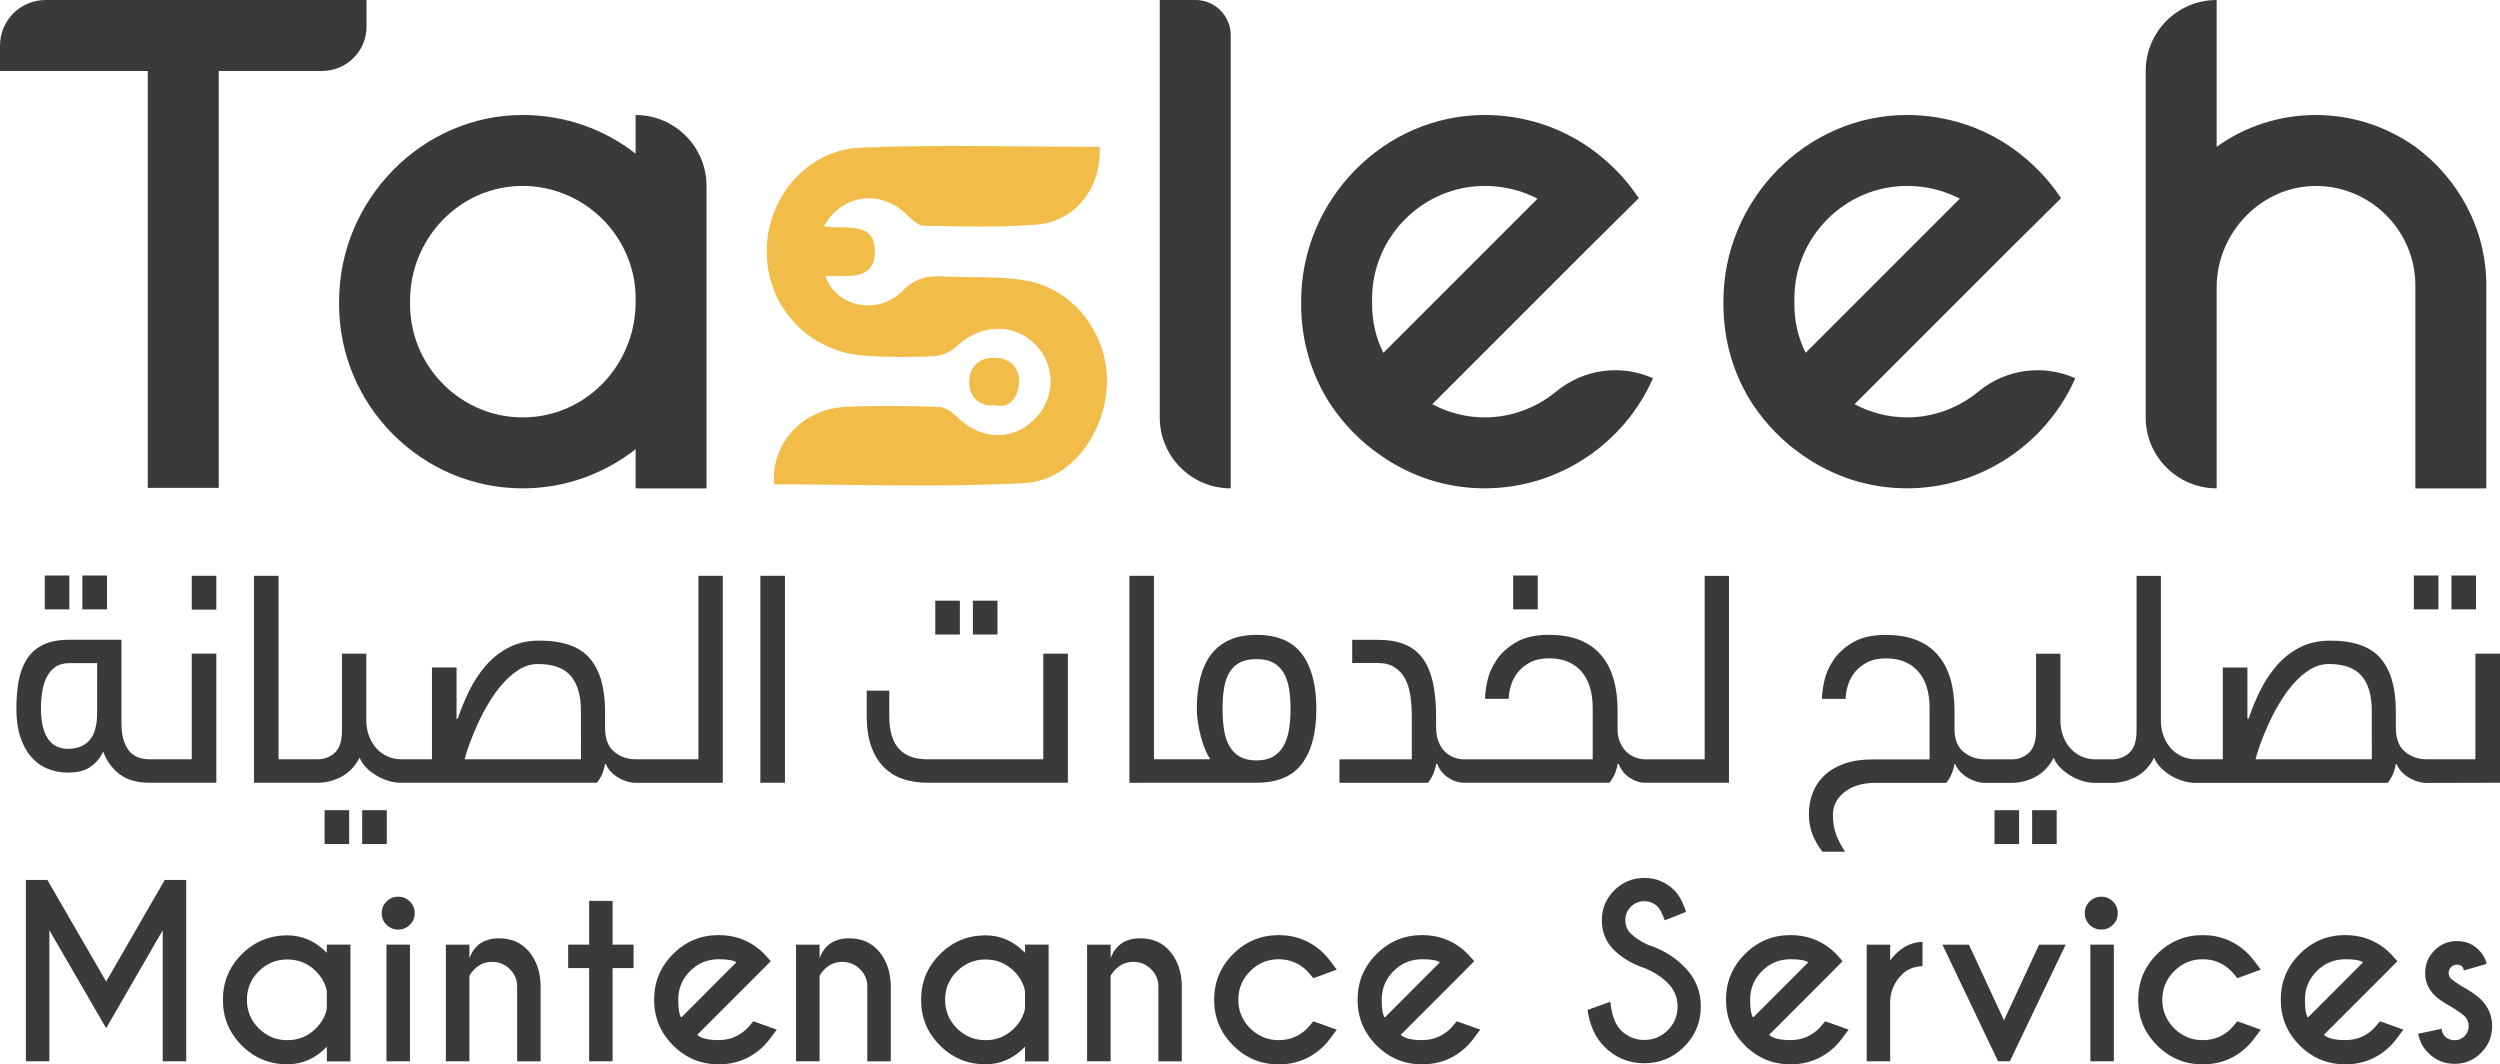 <?xml version="1.0" encoding="utf-8"?>
<!-- Generator: Adobe Illustrator 25.0.1, SVG Export Plug-In . SVG Version: 6.00 Build 0)  -->
<svg version="1.1" id="Layer_1" xmlns="http://www.w3.org/2000/svg" xmlns:xlink="http://www.w3.org/1999/xlink" x="0px" y="0px"
	 viewBox="0 0 650.64 277" style="enable-background:new 0 0 650.64 277;" xml:space="preserve">
<style type="text/css">
	.st0{fill:#3A3A3B;}
	.st1{fill:#F1BC48;}
</style>
<g>
	<path class="st0" d="M327,203.71c5.42,0,9.38-1.66,11.86-4.97c2.48-3.31,3.73-8.06,3.73-14.23c0-6.17-1.25-10.94-3.73-14.27
		c-2.49-3.34-6.44-5.01-11.86-5.01c-2.71,0-5.05,0.44-7,1.32c-1.96,0.88-3.57,2.15-4.82,3.8c-1.26,1.66-2.18,3.68-2.79,6.06
		c-0.6,2.39-0.91,5.08-0.91,8.1c0,1.15,0.1,2.37,0.3,3.65c0.2,1.28,0.47,2.51,0.79,3.69c0.33,1.18,0.69,2.26,1.09,3.24
		c0.4,0.98,0.8,1.72,1.2,2.22v0.3h-14.53v-47.75h-6.4v53.86L327,203.71L327,203.71z M318.56,179.11c0.25-1.58,0.72-2.94,1.39-4.07
		c0.68-1.13,1.58-2,2.71-2.6c1.13-0.6,2.57-0.9,4.33-0.9c1.76,0,3.2,0.3,4.33,0.9c1.13,0.6,2.03,1.47,2.71,2.6
		c0.68,1.13,1.15,2.48,1.43,4.07c0.28,1.58,0.41,3.38,0.41,5.38c0,2.01-0.14,3.83-0.41,5.46c-0.28,1.63-0.75,3.04-1.43,4.22
		c-0.68,1.18-1.58,2.09-2.71,2.75c-1.13,0.65-2.57,0.98-4.33,0.98c-1.76,0-3.2-0.33-4.33-0.98c-1.13-0.65-2.03-1.57-2.71-2.75
		c-0.68-1.18-1.14-2.59-1.39-4.22c-0.25-1.63-0.38-3.45-0.38-5.46C318.18,182.49,318.31,180.69,318.56,179.11"/>
	<path class="st0" d="M373.2,200.99c0.32-0.9,0.51-1.63,0.56-2.18h0.3c0.55,1.51,1.49,2.7,2.83,3.58c1.33,0.88,2.7,1.32,4.11,1.32
		h37.88c0.7-0.91,1.22-1.81,1.55-2.71c0.33-0.9,0.51-1.63,0.56-2.18h0.3c0.55,1.51,1.49,2.7,2.83,3.58c1.33,0.88,2.7,1.32,4.1,1.32
		h21.76v-53.85h-6.33v47.75H428.3c-0.9,0-1.8-0.16-2.67-0.49c-0.88-0.33-1.66-0.82-2.34-1.47c-0.68-0.65-1.23-1.47-1.66-2.45
		c-0.43-0.98-0.64-2.12-0.64-3.43v-4.9c0-3.02-0.35-5.74-1.05-8.17c-0.71-2.43-1.78-4.51-3.24-6.21c-1.46-1.71-3.3-3.02-5.54-3.92
		c-2.23-0.9-4.91-1.36-8.02-1.36c-3.51,0-6.37,0.64-8.55,1.92c-2.18,1.28-3.88,2.81-5.09,4.6c-1.2,1.78-2.01,3.61-2.41,5.5
		c-0.4,1.89-0.6,3.43-0.6,4.63h6.18c0-1,0.17-2.12,0.53-3.35c0.35-1.23,0.93-2.37,1.73-3.43c0.81-1.05,1.88-1.95,3.24-2.67
		c1.35-0.73,3.01-1.09,4.97-1.09c3.62,0,6.42,1.13,8.4,3.39c1.98,2.26,2.97,5.42,2.97,9.49v13.41h-33.44
		c-0.95,0-1.87-0.18-2.75-0.53c-0.88-0.35-1.66-0.86-2.34-1.54c-0.68-0.68-1.22-1.54-1.62-2.6c-0.4-1.05-0.6-2.26-0.6-3.62v-2.56
		c0-3.62-0.29-6.7-0.87-9.26c-0.58-2.56-1.48-4.66-2.71-6.29c-1.23-1.63-2.81-2.82-4.74-3.58c-1.94-0.75-4.26-1.13-6.97-1.13h-6.55
		v6.03h6.55c1.86,0,3.38,0.39,4.55,1.17c1.18,0.78,2.1,1.81,2.75,3.09c0.65,1.28,1.09,2.77,1.32,4.48c0.23,1.71,0.34,3.46,0.34,5.27
		v11.07h-18.83v6.1h23.05C372.36,202.8,372.87,201.9,373.2,200.99"/>
	<rect x="393.81" y="149.78" class="st0" width="6.4" height="8.81"/>
	<rect x="528.87" y="210.86" class="st0" width="6.4" height="8.81"/>
	<rect x="519.08" y="210.86" class="st0" width="6.4" height="8.81"/>
	<rect x="628.21" y="149.78" class="st0" width="6.4" height="8.81"/>
	<rect x="638" y="149.78" class="st0" width="6.4" height="8.81"/>
	<path class="st0" d="M650.64,203.71v-33.59h-6.4v27.49h-12.65c-2.26,0-4.17-0.66-5.72-2c-1.56-1.33-2.34-3.43-2.34-6.29v-4.29
		c0-6.03-1.32-10.58-3.95-13.67c-2.63-3.09-7.02-4.63-13.14-4.63c-3.01,0-5.67,0.6-7.98,1.81c-2.31,1.21-4.31,2.79-5.99,4.74
		c-1.68,1.96-3.11,4.14-4.29,6.55c-1.18,2.41-2.17,4.82-2.98,7.23h-0.3v-13.33h-6.4v23.88h-7.15c-1.2,0-2.36-0.25-3.47-0.75
		c-1.1-0.5-2.06-1.19-2.86-2.07c-0.8-0.88-1.44-1.94-1.92-3.2c-0.48-1.25-0.72-2.63-0.72-4.14v-37.58h-6.33v40.22
		c0,2.76-0.63,4.71-1.89,5.84c-1.25,1.13-2.74,1.69-4.44,1.69h-4.52c-1.21,0-2.36-0.25-3.47-0.75c-1.1-0.5-2.06-1.19-2.86-2.07
		c-0.8-0.88-1.45-1.94-1.92-3.2c-0.48-1.25-0.72-2.63-0.72-4.14v-17.32h-6.33v19.96c0,2.76-0.63,4.71-1.88,5.84
		c-1.25,1.13-2.74,1.69-4.44,1.69h-6.85c-2.26,0-4.17-0.65-5.72-1.96c-1.56-1.31-2.34-3.26-2.34-5.88v-4.89
		c0-3.01-0.35-5.74-1.06-8.17c-0.7-2.43-1.78-4.51-3.24-6.21c-1.46-1.71-3.3-3.01-5.54-3.92c-2.23-0.9-4.91-1.36-8.02-1.36
		c-3.51,0-6.37,0.64-8.55,1.92c-2.18,1.28-3.88,2.81-5.08,4.6c-1.2,1.78-2.01,3.62-2.41,5.5c-0.4,1.88-0.6,3.43-0.6,4.63h6.17
		c0-1.01,0.18-2.12,0.53-3.35c0.35-1.23,0.93-2.37,1.73-3.43c0.8-1.05,1.88-1.94,3.24-2.67c1.35-0.73,3.01-1.09,4.97-1.09
		c3.62,0,6.42,1.13,8.4,3.39c1.98,2.26,2.97,5.43,2.97,9.49v13.41h-14.84c-2.86,0-5.33,0.38-7.42,1.13
		c-2.08,0.75-3.8,1.78-5.16,3.09c-1.36,1.31-2.36,2.81-3.01,4.52s-0.98,3.51-0.98,5.42c0,2.11,0.34,3.97,1.02,5.58
		c0.68,1.61,1.52,3.04,2.52,4.29h5.88c-1.15-1.76-1.97-3.36-2.45-4.82c-0.48-1.46-0.72-3.06-0.72-4.82c0-2.31,1-4.27,3.01-5.88
		c2.01-1.61,4.72-2.41,8.13-2.41h18.38c0.7-0.9,1.22-1.81,1.54-2.71c0.33-0.9,0.52-1.63,0.56-2.18h0.23
		c0.3,0.75,0.74,1.43,1.32,2.04c0.58,0.6,1.23,1.12,1.96,1.54c0.73,0.43,1.48,0.75,2.26,0.98c0.78,0.23,1.52,0.34,2.22,0.34h6.85
		c2.21,0,4.3-0.53,6.29-1.58c1.98-1.06,3.55-2.71,4.71-4.97c0.35,0.9,0.9,1.75,1.66,2.52c0.75,0.78,1.62,1.47,2.6,2.07
		c0.98,0.6,2.03,1.08,3.16,1.43c1.13,0.35,2.22,0.53,3.28,0.53h4.44c2.21,0,4.3-0.53,6.29-1.58c1.98-1.06,3.55-2.71,4.71-4.97
		c0.35,0.9,0.9,1.75,1.66,2.52c0.75,0.78,1.62,1.47,2.6,2.07c0.98,0.6,2.03,1.08,3.16,1.43c1.13,0.35,2.22,0.53,3.28,0.53h50.09
		c0.7-0.9,1.22-1.81,1.54-2.71c0.33-0.9,0.51-1.63,0.56-2.18h0.23c0.3,0.75,0.74,1.43,1.32,2.04c0.58,0.6,1.23,1.12,1.96,1.54
		c0.73,0.43,1.48,0.75,2.26,0.98c0.78,0.23,1.52,0.34,2.22,0.34L650.64,203.71L650.64,203.71z M617.28,197.61H587
		c0.25-1,0.66-2.31,1.24-3.92c0.58-1.61,1.28-3.32,2.11-5.16c0.83-1.83,1.79-3.68,2.9-5.54c1.1-1.86,2.32-3.54,3.65-5.05
		c1.33-1.51,2.76-2.74,4.29-3.69c1.53-0.95,3.17-1.43,4.93-1.43c3.87,0,6.69,1.01,8.47,3.05c1.78,2.03,2.68,5.08,2.68,9.15
		L617.28,197.61L617.28,197.61z"/>
	<polygon class="st0" points="27.63,255.46 12.32,229 6.74,229 6.74,276.2 12.85,276.2 12.85,242.1 27.63,267.59 42.35,242.1 
		42.35,276.2 48.46,276.2 48.46,229 42.88,229 	"/>
	<path class="st0" d="M85.06,247.97c-2.95-3.03-6.37-4.54-10.27-4.54c-4.64,0-8.6,1.64-11.87,4.91c-3.27,3.27-4.91,7.23-4.91,11.87
		c0,4.64,1.64,8.6,4.91,11.87c3.27,3.27,7.23,4.91,11.87,4.91c3.9,0,7.32-1.52,10.27-4.57v3.81h6.14v-30.39h-6.14V247.97z
		 M85.06,262.45c-0.35,1.91-1.3,3.64-2.83,5.19c-2.07,2.05-4.55,3.07-7.44,3.07c-2.91,0-5.39-1.03-7.45-3.08
		c-2.06-2.06-3.08-4.53-3.08-7.42c0-2.91,1.03-5.39,3.08-7.43c2.06-2.04,4.54-3.07,7.45-3.07c2.89,0,5.37,1.02,7.44,3.07
		c1.53,1.55,2.48,3.28,2.83,5.19V262.45z"/>
	<rect x="100.58" y="245.85" class="st0" width="6.11" height="30.35"/>
	<path class="st0" d="M103.62,233.37c-1.16,0-2.16,0.41-3.01,1.24c-0.84,0.83-1.27,1.84-1.27,3.04c0,1.2,0.42,2.22,1.27,3.04
		c0.84,0.83,1.85,1.24,3.01,1.24c1.18,0,2.19-0.41,3.04-1.24c0.85-0.83,1.27-1.84,1.27-3.04c0-1.2-0.42-2.21-1.27-3.04
		C105.81,233.78,104.8,233.37,103.62,233.37"/>
	<path class="st0" d="M129.87,244.2c-3.85,0-6.42,1.73-7.7,5.19v-3.54h-6.13v30.35h6.13v-22.21c0.22-0.49,0.68-1.1,1.39-1.83
		c1.28-1.22,2.79-1.83,4.54-1.83c1.77,0,3.29,0.63,4.57,1.88c1.28,1.25,1.92,2.75,1.92,4.5v19.5h6.11v-19.73
		c-0.06-3.52-1.06-6.45-2.99-8.78C135.77,245.36,133.16,244.2,129.87,244.2"/>
	<polygon class="st0" points="159.43,234.46 153.33,234.46 153.33,245.85 147.87,245.85 147.87,251.95 153.33,251.95 153.33,276.2 
		159.43,276.2 159.43,251.95 164.89,251.95 164.89,245.85 159.43,245.85 	"/>
	<path class="st0" d="M194.48,267.62c-2.06,2.05-4.55,3.07-7.46,3.07c-2.69,0-4.55-0.45-5.57-1.36l16.08-16.08l3.07-3.1
		c-0.92-1.04-1.48-1.66-1.68-1.86c-0.47-0.47-0.95-0.91-1.45-1.33c-2.99-2.4-6.47-3.6-10.44-3.6c-4.62,0-8.57,1.64-11.86,4.93
		c-3.29,3.29-4.93,7.25-4.93,11.89c0,4.64,1.64,8.6,4.93,11.89c3.28,3.28,7.24,4.93,11.86,4.93c4.64,0,8.6-1.64,11.89-4.93
		c0.67-0.67,1.75-2.04,3.24-4.1l-6.1-2.18C195.25,266.73,194.73,267.34,194.48,267.62 M176.51,260.18c0-2.91,1.03-5.39,3.08-7.45
		c2.06-2.06,4.53-3.08,7.42-3.08c2.4,0,3.94,0.27,4.63,0.8l-14.34,14.37C176.78,264.11,176.51,262.56,176.51,260.18"/>
	<path class="st0" d="M221,244.2c-3.85,0-6.42,1.73-7.7,5.19v-3.54h-6.13v30.35h6.13v-22.21c0.22-0.49,0.68-1.1,1.39-1.83
		c1.28-1.22,2.79-1.83,4.54-1.83c1.77,0,3.29,0.63,4.57,1.88c1.28,1.25,1.92,2.75,1.92,4.5v19.5h6.11v-19.73
		c-0.06-3.52-1.06-6.45-2.99-8.78C226.9,245.36,224.29,244.2,221,244.2"/>
	<path class="st0" d="M266.77,247.97c-2.95-3.03-6.37-4.54-10.27-4.54c-4.64,0-8.6,1.64-11.87,4.91c-3.27,3.27-4.91,7.23-4.91,11.87
		c0,4.64,1.64,8.6,4.91,11.87c3.27,3.27,7.23,4.91,11.87,4.91c3.9,0,7.32-1.52,10.27-4.57v3.81h6.14v-30.39h-6.14V247.97z
		 M266.77,262.45c-0.35,1.91-1.3,3.64-2.83,5.19c-2.07,2.05-4.55,3.07-7.44,3.07c-2.91,0-5.39-1.03-7.45-3.08
		c-2.06-2.06-3.08-4.53-3.08-7.42c0-2.91,1.03-5.39,3.08-7.43c2.06-2.04,4.54-3.07,7.45-3.07c2.89,0,5.37,1.02,7.44,3.07
		c1.53,1.55,2.48,3.28,2.83,5.19V262.45z"/>
	<path class="st0" d="M296.75,244.2c-3.85,0-6.42,1.73-7.7,5.19v-3.54h-6.13v30.35h6.13v-22.21c0.22-0.49,0.68-1.1,1.39-1.83
		c1.28-1.22,2.79-1.83,4.54-1.83c1.77,0,3.29,0.63,4.57,1.88c1.28,1.25,1.92,2.75,1.92,4.5v19.5h6.1v-19.73
		c-0.06-3.52-1.06-6.45-2.99-8.78C302.64,245.36,300.03,244.2,296.75,244.2"/>
	<path class="st0" d="M332.77,249.65c2.91,0,5.39,1.02,7.43,3.07c0.28,0.28,0.81,0.9,1.6,1.86l6.11-2.24
		c-1.49-2.03-2.57-3.37-3.24-4.04c-3.28-3.28-7.25-4.93-11.89-4.93c-4.62,0-8.57,1.64-11.86,4.93c-3.29,3.29-4.93,7.25-4.93,11.89
		c0,4.64,1.64,8.6,4.93,11.89c3.28,3.29,7.24,4.93,11.86,4.93c4.64,0,8.6-1.64,11.89-4.93c0.67-0.67,1.75-2.03,3.24-4.1l-6.11-2.18
		c-0.79,0.95-1.31,1.55-1.56,1.83c-2.06,2.05-4.55,3.07-7.46,3.07c-2.89,0-5.36-1.03-7.42-3.08c-2.05-2.05-3.08-4.53-3.08-7.42
		c0-2.91,1.03-5.4,3.08-7.45C327.4,250.68,329.87,249.65,332.77,249.65"/>
	<path class="st0" d="M377.57,267.62c-2.06,2.05-4.55,3.07-7.46,3.07c-2.69,0-4.55-0.45-5.57-1.36l16.07-16.08l3.07-3.1
		c-0.92-1.04-1.48-1.66-1.68-1.86c-0.47-0.47-0.95-0.91-1.45-1.33c-2.99-2.4-6.47-3.6-10.44-3.6c-4.62,0-8.57,1.64-11.86,4.93
		c-3.29,3.29-4.93,7.25-4.93,11.89c0,4.64,1.64,8.6,4.93,11.89c3.28,3.28,7.24,4.93,11.86,4.93c4.64,0,8.61-1.64,11.89-4.93
		c0.67-0.67,1.75-2.04,3.24-4.1l-6.11-2.18C378.35,266.73,377.83,267.34,377.57,267.62 M359.6,260.18c0-2.91,1.03-5.39,3.08-7.45
		c2.06-2.06,4.53-3.08,7.42-3.08c2.4,0,3.94,0.27,4.63,0.8l-14.34,14.37C359.87,264.11,359.6,262.56,359.6,260.18"/>
	<path class="st0" d="M428.92,245.91c-1.91-0.89-3.4-1.86-4.48-2.92c-0.96-0.96-1.44-2.13-1.44-3.51c0-1.38,0.48-2.54,1.44-3.5
		c0.96-0.96,2.13-1.43,3.51-1.43c1.36,0,2.52,0.47,3.48,1.42c0.55,0.55,1.16,1.73,1.83,3.54l5.55-2.18
		c-0.83-2.58-1.85-4.45-3.07-5.63c-2.16-2.14-4.76-3.21-7.79-3.21c-3.07,0-5.68,1.08-7.83,3.24c-2.15,2.16-3.23,4.75-3.23,7.76
		c0,3.07,1.04,5.64,3.11,7.71c2.07,2.08,4.78,3.67,8.13,4.8c2.34,0.96,4.31,2.25,5.93,3.86c1.69,1.69,2.54,3.73,2.54,6.11
		c0,2.4-0.85,4.45-2.54,6.14c-1.69,1.69-3.73,2.54-6.11,2.54c-2.38,0-4.41-0.85-6.11-2.54c-1.46-1.46-2.37-3.92-2.75-7.41
		l-5.93,2.15c0.61,4.05,2.07,7.23,4.36,9.53c2.87,2.89,6.34,4.34,10.41,4.34c4.05,0,7.52-1.44,10.4-4.32
		c2.88-2.88,4.32-6.36,4.32-10.43c0-4.07-1.45-7.53-4.34-10.39C435.76,248.99,432.62,247.1,428.92,245.91"/>
	<path class="st0" d="M473.45,267.62c-2.06,2.05-4.55,3.07-7.46,3.07c-2.69,0-4.55-0.45-5.57-1.36l16.07-16.08l3.07-3.1
		c-0.92-1.04-1.48-1.66-1.68-1.86c-0.47-0.47-0.95-0.91-1.45-1.33c-2.99-2.4-6.47-3.6-10.44-3.6c-4.62,0-8.57,1.64-11.86,4.93
		c-3.29,3.29-4.93,7.25-4.93,11.89c0,4.64,1.64,8.6,4.93,11.89c3.28,3.28,7.24,4.93,11.86,4.93c4.64,0,8.61-1.64,11.89-4.93
		c0.67-0.67,1.75-2.04,3.24-4.1l-6.11-2.18C474.22,266.73,473.7,267.34,473.45,267.62 M455.48,260.18c0-2.91,1.03-5.39,3.08-7.45
		c2.06-2.06,4.53-3.08,7.42-3.08c2.4,0,3.94,0.27,4.63,0.8l-14.34,14.37C455.74,264.11,455.48,262.56,455.48,260.18"/>
	<path class="st0" d="M491.93,249.95v-4.1h-6.11v30.35h6.11v-15.6c0.08-2.71,1.11-5.05,3.1-7.02c1.32-1.32,3.09-2.04,5.31-2.15
		v-6.34C497.01,245.24,494.22,246.86,491.93,249.95"/>
	<polygon class="st0" points="521.55,265.55 512.43,245.85 505.53,245.85 520.01,276.2 523.08,276.2 537.6,245.85 530.69,245.85 	
		"/>
	<path class="st0" d="M546.85,233.37c-1.16,0-2.16,0.41-3.01,1.24c-0.84,0.83-1.27,1.84-1.27,3.04c0,1.2,0.42,2.22,1.27,3.04
		c0.85,0.83,1.85,1.24,3.01,1.24c1.18,0,2.19-0.41,3.04-1.24c0.85-0.83,1.27-1.84,1.27-3.04c0-1.2-0.42-2.21-1.27-3.04
		C549.05,233.78,548.03,233.37,546.85,233.37"/>
	<rect x="544.03" y="245.85" class="st0" width="6.11" height="30.35"/>
	<path class="st0" d="M573.26,249.65c2.91,0,5.39,1.02,7.43,3.07c0.28,0.28,0.81,0.9,1.59,1.86l6.11-2.24
		c-1.49-2.03-2.57-3.37-3.24-4.04c-3.28-3.28-7.25-4.93-11.89-4.93c-4.62,0-8.57,1.64-11.86,4.93c-3.29,3.29-4.93,7.25-4.93,11.89
		c0,4.64,1.64,8.6,4.93,11.89c3.29,3.29,7.24,4.93,11.86,4.93c4.64,0,8.61-1.64,11.89-4.93c0.67-0.67,1.75-2.03,3.24-4.1l-6.11-2.18
		c-0.79,0.95-1.31,1.55-1.56,1.83c-2.06,2.05-4.55,3.07-7.46,3.07c-2.89,0-5.36-1.03-7.42-3.08c-2.05-2.05-3.08-4.53-3.08-7.42
		c0-2.91,1.03-5.4,3.08-7.45C567.9,250.68,570.37,249.65,573.26,249.65"/>
	<path class="st0" d="M617.84,267.62c-2.06,2.05-4.55,3.07-7.47,3.07c-2.69,0-4.55-0.45-5.57-1.36l16.07-16.08l3.07-3.1
		c-0.92-1.04-1.48-1.66-1.68-1.86c-0.47-0.47-0.95-0.91-1.45-1.33c-2.99-2.4-6.47-3.6-10.44-3.6c-4.62,0-8.57,1.64-11.86,4.93
		c-3.29,3.29-4.93,7.25-4.93,11.89c0,4.64,1.64,8.6,4.93,11.89c3.28,3.28,7.24,4.93,11.86,4.93c4.64,0,8.61-1.64,11.89-4.93
		c0.67-0.67,1.75-2.04,3.24-4.1l-6.1-2.18C618.61,266.73,618.09,267.34,617.84,267.62 M599.87,260.18c0-2.91,1.03-5.39,3.08-7.45
		c2.06-2.06,4.53-3.08,7.42-3.08c2.4,0,3.94,0.27,4.63,0.8l-14.34,14.37C600.14,264.11,599.87,262.56,599.87,260.18"/>
	<path class="st0" d="M645.74,260.18c-1.1-1.1-2.87-2.32-5.31-3.66c-1.32-0.85-2.16-1.45-2.54-1.8c-0.41-0.41-0.62-0.92-0.62-1.51
		c0-0.59,0.21-1.1,0.64-1.52c0.42-0.42,0.93-0.63,1.52-0.63c0.59,0,1.06,0.18,1.41,0.53c0.14,0.16,0.27,0.48,0.41,0.97l5.93-1.71
		c-0.3-1.34-0.99-2.55-2.07-3.63c-1.52-1.54-3.41-2.3-5.69-2.3c-2.28,0-4.23,0.81-5.84,2.43c-1.61,1.62-2.42,3.57-2.42,5.86
		c0,2.26,0.81,4.2,2.42,5.81c0.93,0.92,2.49,1.99,4.69,3.19c1.61,1.02,2.66,1.78,3.16,2.27c0.71,0.71,1.06,1.56,1.06,2.56
		c0,1.05-0.36,1.92-1.08,2.63c-0.72,0.7-1.58,1.06-2.58,1.06c-1,0-1.87-0.36-2.6-1.06c-0.37-0.38-0.65-1.01-0.83-1.92l-6.08,1.3
		c0.41,1.97,1.28,3.61,2.6,4.93c1.91,1.93,4.21,2.89,6.9,2.89c2.71,0,5.02-0.96,6.92-2.88c1.9-1.92,2.85-4.23,2.85-6.95
		C648.6,264.4,647.65,262.11,645.74,260.18"/>
	<path class="st0" d="M38.46,0h18.47h38.46v6.92c0,6.38-5.17,11.55-11.55,11.55H56.93v108.5H38.46V18.47H0v-6.6
		C0,5.31,5.31,0,11.86,0H38.46z"/>
	<path class="st0" d="M136.01,127.1c-26.23,0-47.76-21.52-47.76-47.88v-0.8c0-26.42,21.62-48.63,48.03-48.49
		c10.97,0.06,21.06,3.75,29.14,10.06V29.93c10.2,0,18.46,8.27,18.46,18.47v29.29v1.53v47.88h-18.46v-10.19
		C157.28,123.28,147.09,127.1,136.01,127.1 M135.26,48.4c-15.97,0.4-28.54,13.87-28.54,29.85v0.96c0,17.34,15.23,31.32,32.81,29.21
		c14.89-1.79,25.9-14.78,25.9-29.77v-0.96C165.43,61.39,151.77,47.98,135.26,48.4"/>
	<path class="st0" d="M301.83,18.21V9.17V0h9.3c5.06,0,9.17,4.1,9.17,9.17v9.04v11.72v35.15v62.02c-10.2,0-18.47-8.27-18.47-18.47
		V65.08V29.93V18.21z"/>
	<path class="st0" d="M386.39,108.63c7.05,0,13.56-2.56,18.67-6.77c7.06-5.82,16.79-7.15,25.14-3.42
		c-7.39,16.81-24.32,28.65-43.81,28.65c-10.06,0-19.36-3.18-27-8.53c-5.09-3.44-9.55-8.02-12.99-13.12
		c-4.97-7.51-7.77-16.56-7.77-26.23v-0.82c0-26.42,21.62-48.61,48.04-48.46c9.95,0.06,19.15,3.1,26.85,8.4
		c5.09,3.57,9.55,8.02,12.99,13.25l-13.63,13.5l-40.12,40.12C376.84,107.36,381.55,108.63,386.39,108.63 M386.39,48.39
		c-16.05,0-29.29,13.24-29.29,29.29v1.53c0,4.58,1.02,8.79,2.93,12.61l40.12-40.12C395.94,49.54,391.35,48.39,386.39,48.39"/>
	<path class="st0" d="M496.29,108.63c7.05,0,13.56-2.56,18.67-6.77c7.06-5.82,16.79-7.15,25.14-3.42
		c-7.39,16.81-24.32,28.65-43.81,28.65c-10.06,0-19.36-3.18-27-8.53c-5.09-3.44-9.55-8.02-12.99-13.12
		c-4.97-7.51-7.77-16.56-7.77-26.23v-0.82c0-26.42,21.62-48.61,48.04-48.46c9.95,0.06,19.15,3.1,26.85,8.4
		c5.09,3.57,9.55,8.02,12.99,13.25l-13.63,13.5l-40.12,40.12C486.74,107.36,491.45,108.63,496.29,108.63 M496.29,48.39
		c-16.05,0-29.29,13.24-29.29,29.29v1.53c0,4.58,1.02,8.79,2.93,12.61l40.12-40.12C505.84,49.54,501.26,48.39,496.29,48.39"/>
	<path class="st0" d="M602.76,29.93c9.55,0,18.47,3.06,25.85,8.28c11.08,8.15,18.47,21.27,18.47,36.04v8.53v44.32h-18.47v-8.4V82.78
		v-8.53c0-14.22-11.65-25.78-25.73-25.85c-14.29-0.07-25.98,12.1-25.98,26.38v8v35.91v8.4c-10.2,0-18.47-8.27-18.47-18.47V82.78
		v-8.53V18.47c0-10.2,8.27-18.47,18.47-18.47v38.21C584.16,32.98,593.08,29.93,602.76,29.93"/>
	<path class="st1" d="M286.2,38.22c0.51,10.66-6.35,19.44-16.41,20.24c-9.75,0.78-19.6,0.48-29.4,0.29
		c-1.57-0.03-3.27-1.82-4.62-3.1c-6.73-6.39-16.72-5.14-21.32,3.24c5.27,0.96,13.6-1.66,13.23,6.93c-0.32,7.61-7.67,5.74-12.87,5.98
		c2.62,8.03,13.61,10.44,19.96,3.99c3.22-3.27,6.4-4.09,10.51-3.86c7.41,0.41,15-0.19,22.21,1.19
		c12.35,2.37,20.97,14.27,20.59,26.68c-0.4,12.82-9.21,25.25-21.42,25.92c-21.68,1.19-43.47,0.33-65.21,0.33
		c-0.81-10.67,7.34-19.64,18.81-20.18c7.98-0.37,15.99-0.24,23.98,0.02c1.66,0.05,3.58,1.35,4.84,2.61
		c5.93,5.94,14.22,6.38,19.94,0.85c5.65-5.46,5.89-14,0.57-19.56c-5.54-5.78-14.41-5.54-20.45,0.22c-1.5,1.43-3.88,2.58-5.92,2.68
		c-5.98,0.3-12,0.3-17.97-0.09c-14.62-0.96-25.48-12.4-25.71-26.73c-0.23-13.97,10.21-26.84,24.31-27.43
		C244.5,37.57,265.21,38.22,286.2,38.22"/>
	<path class="st1" d="M258.99,105.47c-4.99,0.46-6.83-3.05-6.75-6.25c0.08-3.17,1.96-6.18,6.61-6.11c4.71,0.07,6.53,3.34,6.38,6.36
		C265.09,102.34,263.51,106.5,258.99,105.47"/>
	<rect x="11.65" y="149.78" class="st0" width="6.4" height="8.81"/>
	<rect x="21.44" y="149.78" class="st0" width="6.4" height="8.81"/>
	<rect x="49.9" y="149.85" class="st0" width="6.4" height="8.81"/>
	<path class="st0" d="M49.9,197.6H38.84c-0.95,0-1.87-0.15-2.75-0.45c-0.88-0.3-1.64-0.8-2.3-1.51c-0.65-0.7-1.18-1.67-1.58-2.9
		c-0.4-1.23-0.6-2.77-0.6-4.63V166.5H17.97c-2.86,0-5.2,0.48-7,1.43c-1.81,0.95-3.2,2.26-4.18,3.92c-0.98,1.66-1.64,3.57-2,5.72
		c-0.35,2.16-0.53,4.44-0.53,6.85c0,2.81,0.34,5.26,1.02,7.34c0.68,2.08,1.62,3.82,2.82,5.2c1.2,1.38,2.62,2.41,4.26,3.09
		c1.63,0.68,3.4,1.02,5.31,1.02c2.51,0,4.48-0.5,5.91-1.51c1.43-1.01,2.53-2.33,3.28-3.99c0.85,2.41,2.26,4.37,4.22,5.88
		c1.96,1.51,4.54,2.26,7.76,2.26H56.3v-33.6h-6.4V197.6z M25.28,185.48c0,3.31-0.66,5.71-2,7.19c-1.33,1.48-3.2,2.22-5.61,2.22
		c-2.31,0-4.06-0.91-5.24-2.71c-1.18-1.81-1.77-4.39-1.77-7.76c0-1.66,0.13-3.21,0.38-4.67c0.25-1.46,0.66-2.71,1.24-3.77
		c0.58-1.06,1.33-1.88,2.26-2.49c0.93-0.6,2.07-0.9,3.43-0.9h7.31V185.48z"/>
	<rect x="94.26" y="210.86" class="st0" width="6.4" height="8.81"/>
	<rect x="84.47" y="210.86" class="st0" width="6.4" height="8.81"/>
	<path class="st0" d="M188.1,149.85h-6.33v47.75h-16.26c-2.26,0-4.17-0.66-5.72-2c-1.56-1.33-2.33-3.43-2.33-6.29v-4.29
		c0-6.03-1.32-10.58-3.96-13.67c-2.63-3.09-7.02-4.63-13.14-4.63c-3.01,0-5.67,0.6-7.98,1.81c-2.31,1.21-4.31,2.79-5.99,4.74
		c-1.68,1.96-3.11,4.14-4.29,6.55c-1.18,2.41-2.17,4.82-2.98,7.23h-0.3v-13.33h-6.4v23.88h-8.13c-1.21,0-2.36-0.25-3.46-0.75
		c-1.11-0.5-2.06-1.19-2.86-2.07c-0.8-0.88-1.44-1.95-1.92-3.2c-0.48-1.25-0.72-2.63-0.72-4.14v-17.32h-6.33v19.96
		c0,2.76-0.63,4.71-1.88,5.84c-1.26,1.13-2.74,1.69-4.44,1.69H72.5v-47.75h-6.4v53.86h16.49c2.21,0,4.31-0.53,6.29-1.58
		c1.98-1.06,3.55-2.71,4.71-4.97c0.35,0.9,0.9,1.75,1.65,2.52c0.75,0.78,1.62,1.47,2.6,2.07c0.98,0.6,2.03,1.08,3.16,1.43
		c1.13,0.35,2.22,0.53,3.28,0.53h51.07c0.7-0.9,1.22-1.81,1.54-2.71c0.33-0.9,0.51-1.63,0.56-2.18h0.23
		c0.3,0.75,0.74,1.43,1.32,2.04c0.58,0.6,1.23,1.12,1.96,1.54c0.73,0.43,1.48,0.75,2.26,0.98c0.78,0.23,1.52,0.34,2.22,0.34h22.67
		V149.85z M151.2,197.61h-30.28c0.25-1,0.67-2.31,1.24-3.92c0.58-1.61,1.28-3.32,2.11-5.16c0.83-1.83,1.79-3.68,2.9-5.54
		c1.1-1.86,2.32-3.54,3.65-5.05c1.33-1.51,2.76-2.74,4.29-3.69c1.53-0.95,3.17-1.43,4.93-1.43c3.87,0,6.69,1.01,8.47,3.05
		c1.78,2.03,2.68,5.08,2.68,9.15L151.2,197.61L151.2,197.61z"/>
	<rect x="197.89" y="149.85" class="st0" width="6.4" height="53.86"/>
	<rect x="253.2" y="156.33" class="st0" width="6.4" height="8.81"/>
	<path class="st0" d="M271.51,197.61h-30.2c-3.21,0-5.66-0.9-7.34-2.71c-1.68-1.81-2.53-4.64-2.53-8.51v-6.63h-5.87v6.55
		c0,3.21,0.41,5.92,1.24,8.13c0.83,2.21,1.96,4.01,3.39,5.39c1.43,1.38,3.1,2.37,5.01,2.98c1.91,0.6,3.94,0.9,6.1,0.9h36.61v-33.59
		h-6.4V197.61z"/>
	<rect x="243.41" y="156.33" class="st0" width="6.4" height="8.81"/>
</g>
</svg>

